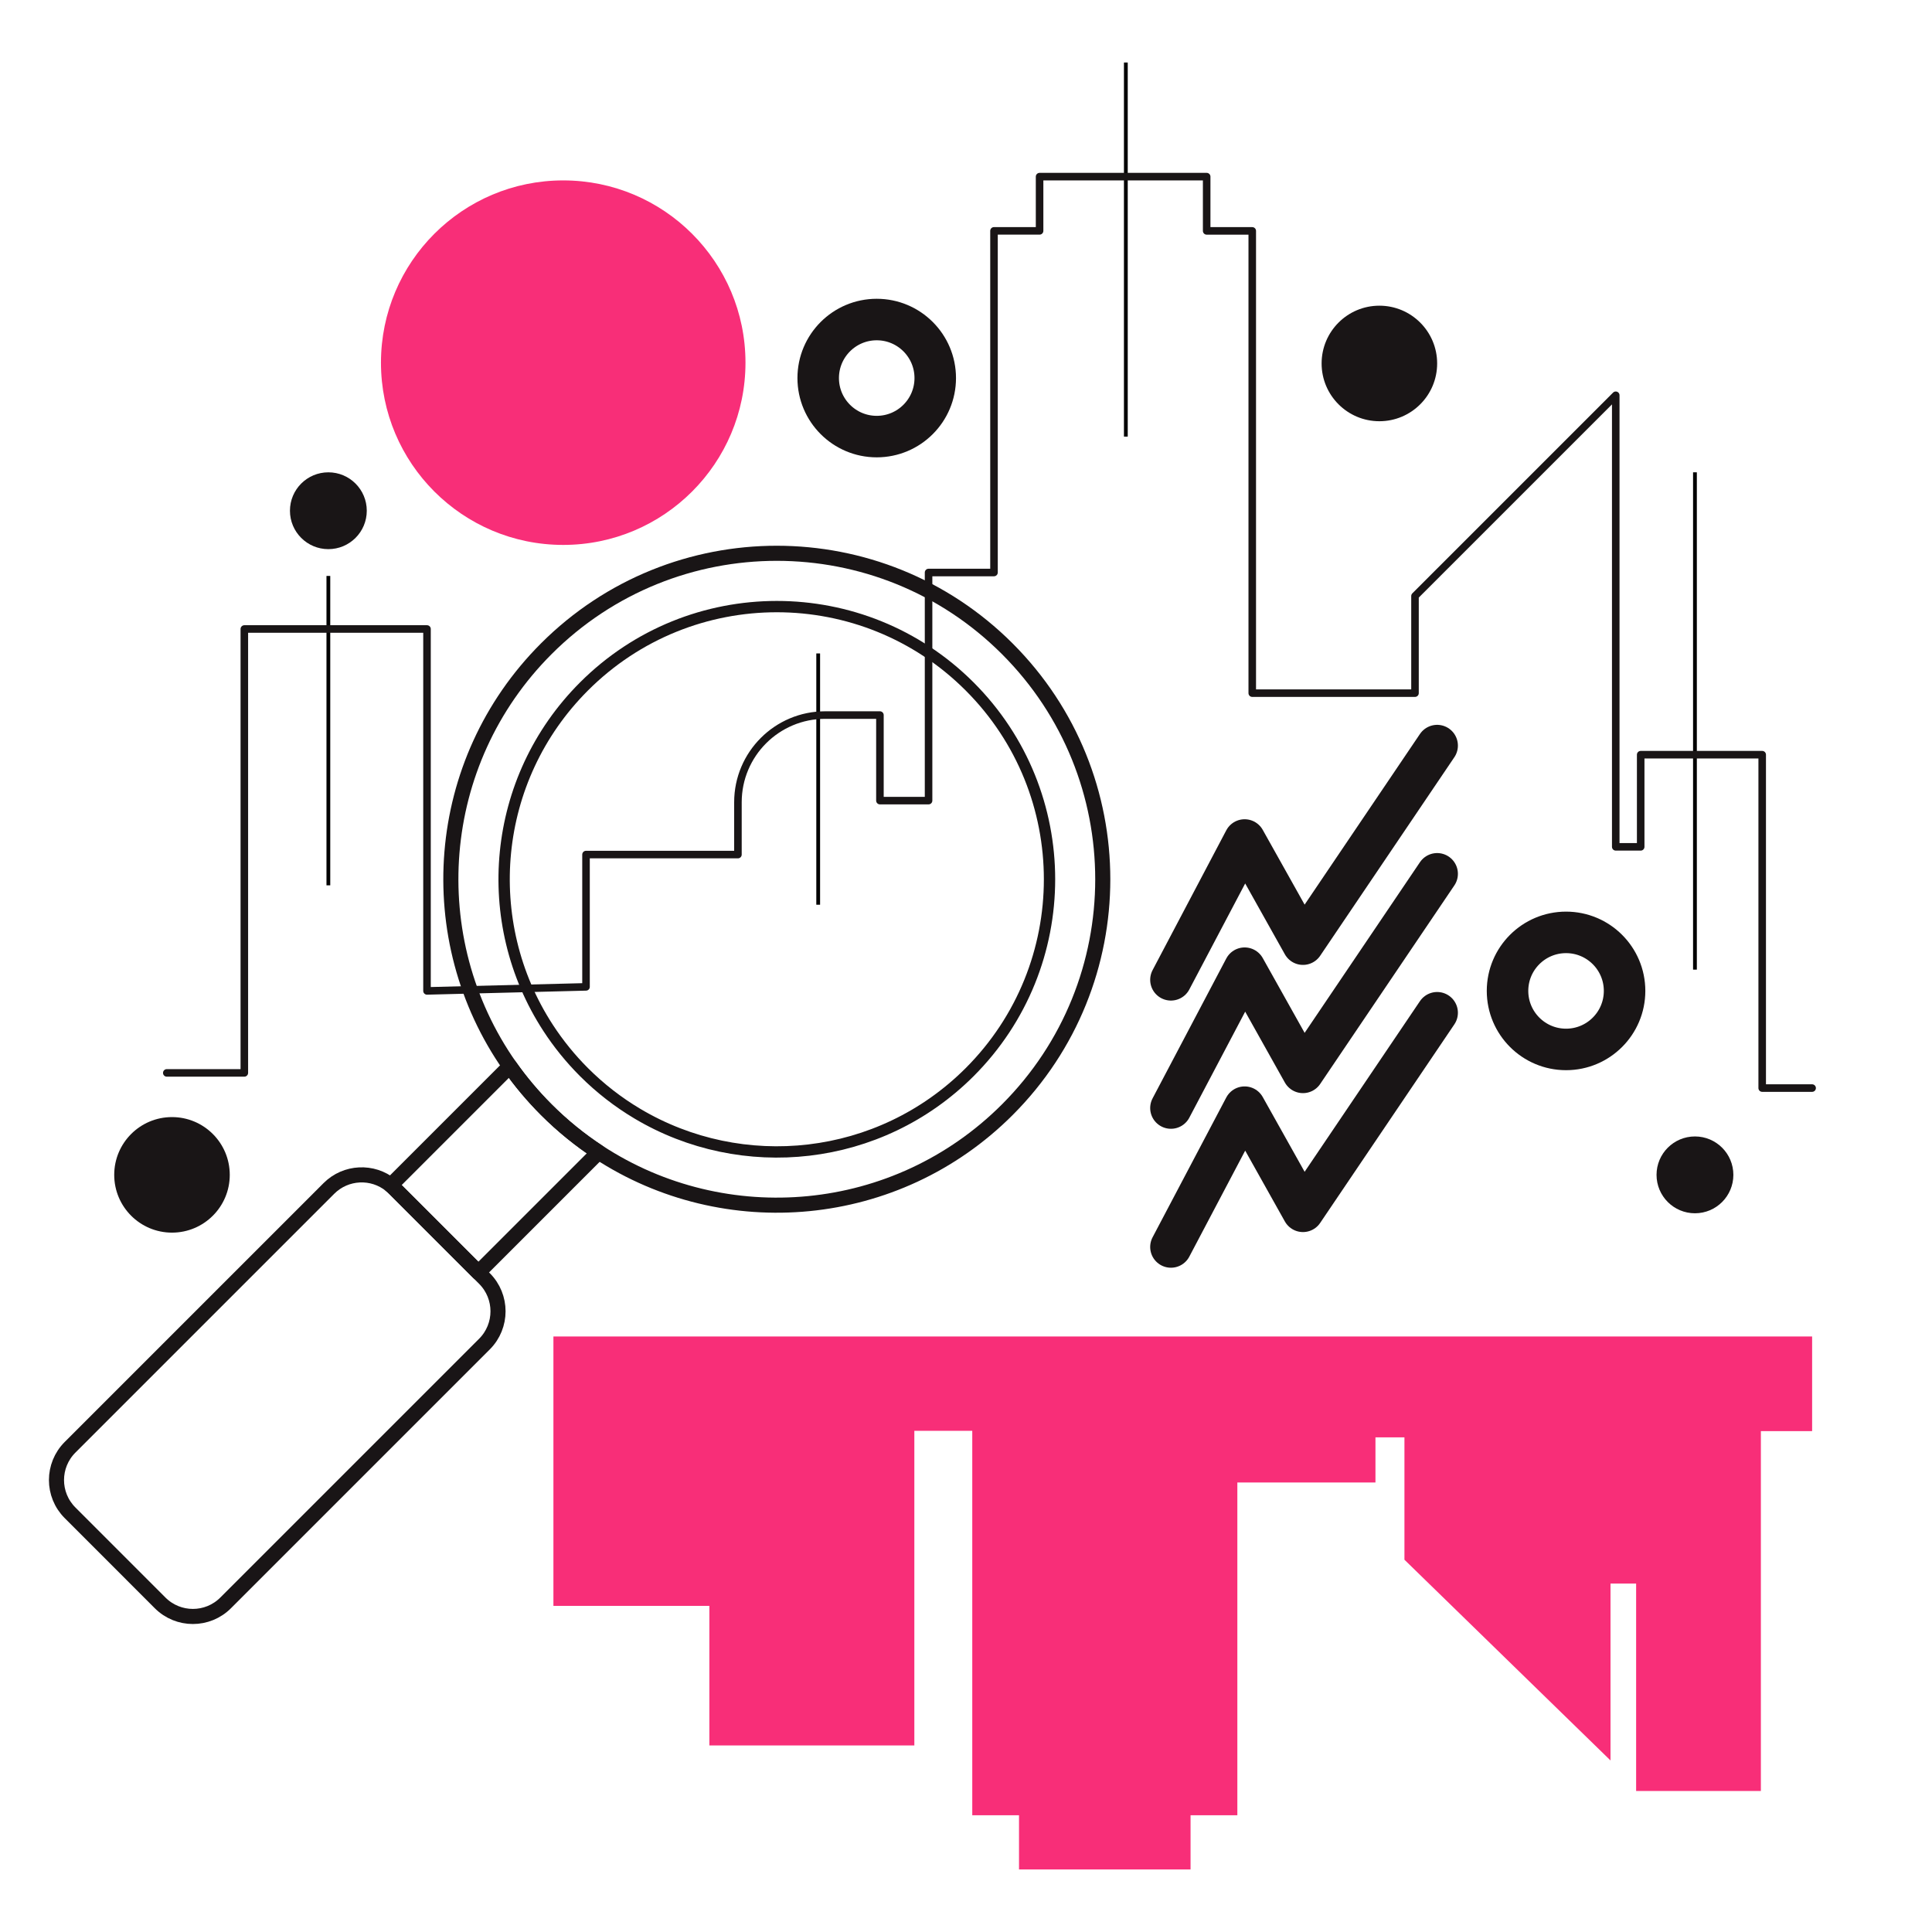 <?xml version="1.0" encoding="utf-8"?>
<!-- Generator: Adobe Illustrator 25.2.1, SVG Export Plug-In . SVG Version: 6.00 Build 0)  -->
<svg version="1.1" id="Livello_1" xmlns="http://www.w3.org/2000/svg" xmlns:xlink="http://www.w3.org/1999/xlink" x="0px" y="0px"
	 viewBox="0 0 512 512" style="enable-background:new 0 0 512 512;" xml:space="preserve">
<style type="text/css">
	.st0{fill:#F82E78;}
	.st1{fill:none;stroke:#191516;stroke-width:4;stroke-linecap:round;stroke-linejoin:round;stroke-miterlimit:10;}
	.st2{fill:none;stroke:#191516;stroke-width:3;stroke-miterlimit:10;}
	.st3{fill:none;stroke:#000000;stroke-miterlimit:10;}
	.st4{fill:#191516;}
	.st5{fill:none;stroke:#191516;stroke-width:11;stroke-linecap:round;stroke-linejoin:round;stroke-miterlimit:10;}
	.st6{fill:none;stroke:#191516;stroke-width:2;stroke-linecap:round;stroke-linejoin:round;stroke-miterlimit:10;}
</style>
<polygon class="st0" points="146.66,425.58 187.99,425.58 187.99,462.56 242.31,462.56 242.31,379.18 257.66,379.18 257.66,481.06 
	270.05,481.06 270.05,495.43 315.51,495.43 315.51,481.06 327.91,481.06 327.91,392.87 364.51,392.87 364.51,380.91 372.19,380.91 
	372.19,413.34 426.8,466.54 426.8,419.66 433.59,419.66 433.59,474.63 466.65,474.63 466.65,379.26 480.23,379.26 480.23,354.18 
	146.66,354.18 "/>
<circle class="st0" cx="149.26" cy="96.11" r="48.3"/>
<path class="st1" d="M266.94,171.93c-33.73-33.73-88.43-33.74-122.16-0.01c-30.12,30.12-33.34,76.94-9.69,110.64
	c2.84,4.04,6.07,7.9,9.69,11.52c4.3,4.3,8.95,8.06,13.85,11.26c33.49,21.93,78.88,18.18,108.32-11.26
	C300.68,260.36,300.68,205.66,266.94,171.93z"/>
<path class="st2" d="M168.87,295.11c-5.03-3-9.78-6.66-14.11-10.99c-3.64-3.64-6.8-7.57-9.5-11.71
	c-18.25-28.01-15.08-65.91,9.5-90.49c28.22-28.22,73.98-28.22,102.21,0c28.22,28.22,28.22,73.98,0,102.21
	C233.08,308,196.62,311.67,168.87,295.11z"/>
<path class="st1" d="M158.63,305.35l-31.86,31.86l-22.26-22.26c-0.3-0.3-0.62-0.59-0.94-0.85l31.53-31.53
	c2.84,4.04,6.07,7.9,9.69,11.52C149.09,298.39,153.74,302.15,158.63,305.35z"/>
<path class="st1" d="M128.39,356.19L59.8,424.78c-4.8,4.8-12.57,4.8-17.37,0L18.56,400.9c-4.79-4.79-4.79-12.56,0.01-17.36
	l68.59-68.59c4.49-4.49,11.6-4.78,16.41-0.86c0.32,0.26,0.64,0.55,0.94,0.85l23.88,23.88C133.18,343.62,133.18,351.39,128.39,356.19
	z"/>
<line class="st3" x1="449.18" y1="125.17" x2="449.18" y2="256.96"/>
<line class="st3" x1="216.83" y1="173.17" x2="216.83" y2="239.76"/>
<line class="st3" x1="298.36" y1="16.57" x2="298.36" y2="115.7"/>
<line class="st3" x1="87.02" y1="152.63" x2="87.02" y2="234.62"/>
<circle class="st4" cx="365.55" cy="96.32" r="15.31"/>
<circle class="st4" cx="45.58" cy="311.35" r="15.31"/>
<circle class="st4" cx="449.18" cy="311.35" r="10.18"/>
<circle class="st4" cx="87.02" cy="135.35" r="10.18"/>
<polyline class="st5" points="310.31,293.64 329.84,256.58 345.3,284.19 380.86,231.57 "/>
<polyline class="st5" points="310.31,330.46 329.84,293.41 345.3,321.01 380.86,268.39 "/>
<polyline class="st5" points="310.31,259.66 329.84,222.61 345.3,250.21 380.86,197.59 "/>
<circle class="st5" cx="415.02" cy="262.6" r="15.51"/>
<circle class="st5" cx="232.34" cy="100.19" r="15.51"/>
<path class="st6" d="M44.2,284.33h20.55V166.69h48.41v95.91l42.14-1.07v-35.06h40.26v-13.86c0-12.77,10.35-23.11,23.11-23.11h14.52
	v22.67h12.89v-60.45h17.34V61.18h12.08V46.81h44.28v14.38h12.08v122.5h43.13v-25.74l53.2-53.2v119.67h6.61V200H467v88.35h13.23"/>
</svg>
